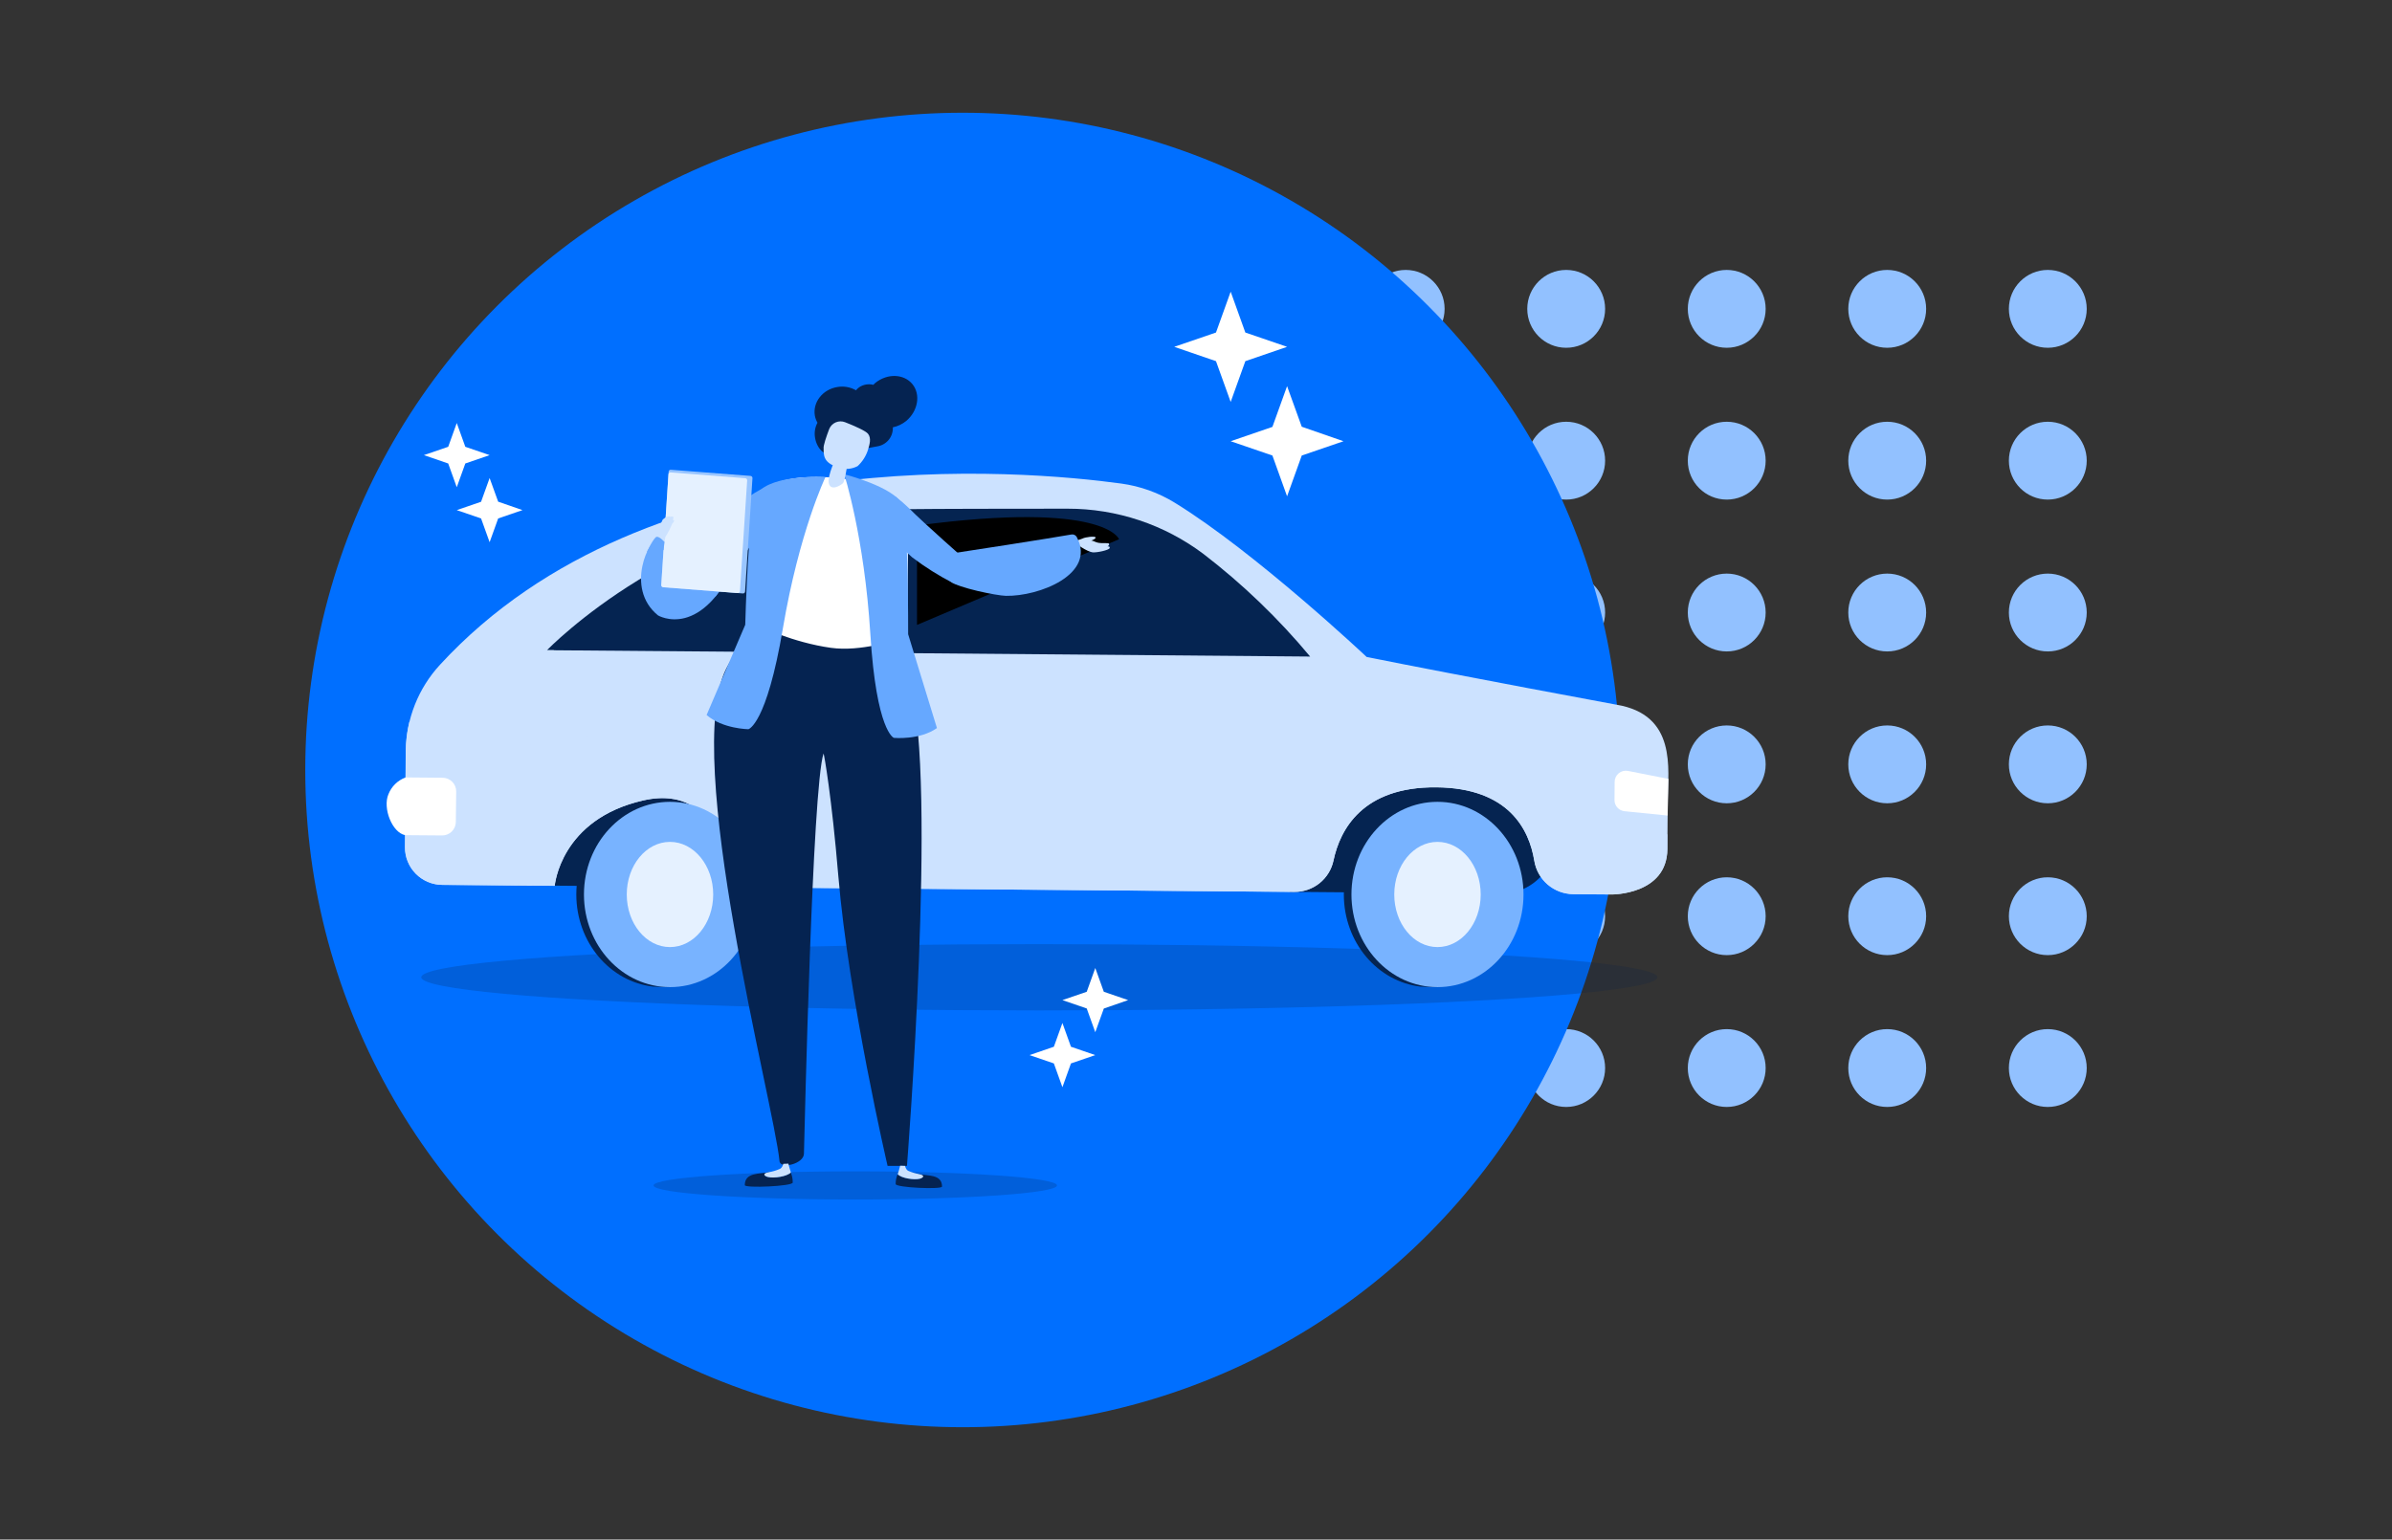 <?xml version="1.0" encoding="UTF-8"?>
<svg xmlns="http://www.w3.org/2000/svg" width="2100" height="1352" viewBox="0 0 2100 1352" fill="none">
  <rect x="0" y="0" width="2100" height="1352" fill="#333333" stroke="none"/>
  <circle cx="1093.11" cy="271.226" r="34.179" fill="#92C1FF"></circle>
  <circle cx="1093.11" cy="404.55" r="34.179" fill="#92C1FF"></circle>
  <circle cx="1093.11" cy="537.902" r="34.179" fill="#92C1FF"></circle>
  <circle cx="1093.11" cy="671.249" r="34.179" fill="#92C1FF"></circle>
  <circle cx="1093.11" cy="804.601" r="34.179" fill="#92C1FF"></circle>
  <circle cx="1093.11" cy="937.933" r="34.179" fill="#92C1FF"></circle>
  <circle cx="1234.08" cy="271.226" r="34.179" fill="#92C1FF"></circle>
  <circle cx="1234.08" cy="404.55" r="34.179" fill="#92C1FF"></circle>
  <circle cx="1234.08" cy="537.902" r="34.179" fill="#92C1FF"></circle>
  <circle cx="1234.08" cy="671.249" r="34.179" fill="#92C1FF"></circle>
  <circle cx="1234.08" cy="804.601" r="34.179" fill="#92C1FF"></circle>
  <circle cx="1234.08" cy="937.933" r="34.179" fill="#92C1FF"></circle>
  <circle cx="1375" cy="271.226" r="34.179" fill="#92C1FF"></circle>
  <circle cx="1375" cy="404.55" r="34.179" fill="#92C1FF"></circle>
  <circle cx="1375" cy="537.902" r="34.179" fill="#92C1FF"></circle>
  <circle cx="1375" cy="671.249" r="34.179" fill="#92C1FF"></circle>
  <circle cx="1375" cy="804.601" r="34.179" fill="#92C1FF"></circle>
  <circle cx="1375" cy="937.933" r="34.179" fill="#92C1FF"></circle>
  <circle cx="1515.94" cy="271.226" r="34.179" fill="#92C1FF"></circle>
  <circle cx="1515.94" cy="404.55" r="34.179" fill="#92C1FF"></circle>
  <circle cx="1515.94" cy="537.902" r="34.179" fill="#92C1FF"></circle>
  <circle cx="1515.94" cy="671.249" r="34.179" fill="#92C1FF"></circle>
  <circle cx="1515.94" cy="804.601" r="34.179" fill="#92C1FF"></circle>
  <circle cx="1515.94" cy="937.933" r="34.179" fill="#92C1FF"></circle>
  <circle cx="1656.84" cy="271.226" r="34.179" fill="#92C1FF"></circle>
  <circle cx="1656.84" cy="404.55" r="34.179" fill="#92C1FF"></circle>
  <circle cx="1656.84" cy="537.902" r="34.179" fill="#92C1FF"></circle>
  <circle cx="1656.84" cy="671.249" r="34.179" fill="#92C1FF"></circle>
  <circle cx="1656.84" cy="804.601" r="34.179" fill="#92C1FF"></circle>
  <circle cx="1656.84" cy="937.933" r="34.179" fill="#92C1FF"></circle>
  <circle cx="1797.82" cy="271.226" r="34.179" fill="#92C1FF"></circle>
  <circle cx="1797.82" cy="404.55" r="34.179" fill="#92C1FF"></circle>
  <circle cx="1797.82" cy="537.902" r="34.179" fill="#92C1FF"></circle>
  <circle cx="1797.82" cy="671.249" r="34.179" fill="#92C1FF"></circle>
  <circle cx="1797.82" cy="804.601" r="34.179" fill="#92C1FF"></circle>
  <circle cx="1797.82" cy="937.933" r="34.179" fill="#92C1FF"></circle>
  <circle cx="845.181" cy="676.181" r="577.181" fill="#006FFF"></circle>
  <ellipse opacity="0.2" rx="542.629" ry="29.09" transform="matrix(-1 0 0 1 912.48 858.215)" fill="#092047"></ellipse>
  <path d="M1317.97 784.738L1132.26 783.202C1132.26 783.202 1149.88 731.748 1171.05 709.5C1192.22 687.252 1238.36 655.276 1276.43 666.051C1314.49 676.826 1362.92 709.593 1363.76 724.836C1363.83 726.042 1363.99 727.241 1364.25 728.42C1365.67 735.255 1365.54 742.319 1363.87 749.097C1362.2 755.875 1359.03 762.194 1354.59 767.593C1350.16 772.992 1344.56 777.333 1338.23 780.3C1331.89 783.266 1324.97 784.783 1317.97 784.738V784.738Z" fill="#052451"></path>
  <path d="M640.453 779.046L454.769 777.51C454.769 777.51 472.366 726.055 493.558 703.807C514.75 681.559 560.821 649.676 598.886 660.358C636.952 671.04 685.404 703.9 686.22 719.143C686.305 720.349 686.476 721.547 686.734 722.727C688.153 729.562 688.023 736.627 686.351 743.404C684.68 750.182 681.51 756.502 677.073 761.9C672.637 767.299 667.046 771.641 660.71 774.607C654.374 777.574 647.452 779.09 640.453 779.046V779.046Z" fill="#052451"></path>
  <path d="M1419.1 618.843C1419.1 618.843 1284.62 593.919 1199.86 576.954C1199.86 576.954 1102.11 484.936 1031.3 441.441C1017.02 432.661 1001.06 426.946 984.438 424.661C900.418 413.142 571.06 383.028 386.286 583.772C367.231 604.432 356.544 631.409 356.295 659.476L355.595 743.954C355.527 752.665 358.93 761.047 365.057 767.256C371.184 773.466 379.533 776.996 388.27 777.07L487.04 777.884C487.04 777.884 491.824 719.378 564.992 702.855C638.159 686.332 643.107 779.164 643.107 779.164L1001.03 782.12L1136.23 783.237C1144.27 783.337 1152.1 780.655 1158.38 775.648C1164.66 770.641 1169.01 763.619 1170.68 755.776C1176.45 728.478 1196.17 690.87 1261 691.405C1324.65 691.941 1342.53 728.455 1347.01 755.706C1348.29 763.858 1352.43 771.292 1358.69 776.689C1364.95 782.087 1372.92 785.099 1381.2 785.192L1414.88 785.471C1414.88 785.471 1463.47 786.03 1463.82 745.629L1464.17 702.25C1464.4 675.394 1472.38 627.64 1419.1 618.843Z" fill="#CCE2FF"></path>
  <path d="M1150.21 576.573C1122.45 543.187 1091.05 512.981 1056.6 486.51C1022.24 460.636 980.347 446.662 937.292 446.715C888.28 446.715 819.85 446.831 797.515 447.134L796.465 573.571L1150.21 576.573Z" fill="#052451"></path>
  <path d="M766.125 446.887L765.074 573.324L480.177 570.996C480.177 570.996 599.718 447.538 766.125 446.887Z" fill="#052451"></path>
  <path d="M1346.94 755.774C1348.22 763.926 1352.36 771.36 1358.62 776.757C1364.88 782.155 1372.85 785.167 1381.13 785.26L1414.81 785.539C1414.81 785.539 1463.47 786.028 1463.82 745.627V732.711C1455.93 732.944 1447.13 733.293 1437.33 733.782C1368.32 737.203 1299.4 663.407 1221.09 663.966C1142.79 664.524 1082.37 713.675 935.822 674.904C789.278 636.133 611.412 639.996 487.202 648.49C412.705 653.563 376.483 643.091 359.399 633.898C357.363 642.283 356.291 650.871 356.201 659.498L355.501 743.975C355.433 752.686 358.836 761.068 364.963 767.278C371.09 773.488 379.439 777.018 388.176 777.091L486.946 777.906C486.946 777.906 491.73 719.4 564.898 702.877C638.065 686.354 643.013 779.186 643.013 779.186L1000.94 782.141L1136.14 783.258C1144.2 783.379 1152.05 780.704 1158.35 775.691C1164.65 770.677 1169.01 763.637 1170.68 755.774C1176.45 728.476 1196.17 690.868 1261 691.404C1324.58 691.985 1342.46 728.499 1346.94 755.774Z" fill="#CCE2FF"></path>
  <path d="M1417.54 686.633L1417.4 702.551C1417.38 704.998 1418.28 707.365 1419.92 709.186C1421.56 711.007 1423.82 712.151 1426.27 712.395L1464.05 716.211L1464.75 684.003L1429.32 677.021C1427.9 676.731 1426.42 676.762 1425.01 677.11C1423.59 677.459 1422.27 678.117 1421.14 679.038C1420.02 679.958 1419.11 681.116 1418.48 682.43C1417.86 683.744 1417.54 685.179 1417.54 686.633V686.633Z" fill="white"></path>
  <path d="M388.505 683.01L356.11 682.73C352.667 683.987 349.533 685.964 346.921 688.529C344.308 691.094 342.277 694.188 340.963 697.601C335.852 709.703 344.254 731.183 355.69 733.417L388.084 733.673C389.66 733.691 391.223 733.399 392.684 732.813C394.146 732.227 395.476 731.358 396.6 730.257C397.724 729.157 398.618 727.845 399.231 726.398C399.844 724.952 400.165 723.398 400.174 721.827L400.501 695.041C400.51 693.465 400.206 691.902 399.608 690.442C399.009 688.983 398.127 687.656 397.012 686.538C395.897 685.42 394.572 684.532 393.112 683.927C391.652 683.321 390.086 683.01 388.505 683.01V683.01Z" fill="white"></path>
  <path d="M1179.79 785.511C1179.79 743.436 1209.43 708.83 1247.47 704.595L1262.06 704.152V866.894L1247.47 866.452C1209.43 862.216 1179.79 827.587 1179.79 785.511Z" fill="#052451"></path>
  <path d="M1262 866.87C1220.29 866.87 1186.47 830.445 1186.47 785.511C1186.47 740.578 1220.29 704.152 1262 704.152C1303.71 704.152 1337.52 740.578 1337.52 785.511C1337.52 830.445 1303.71 866.87 1262 866.87Z" fill="#78B3FF"></path>
  <path d="M1262 831.714C1241.04 831.714 1224.05 811.032 1224.05 785.519C1224.05 760.006 1241.04 739.324 1262 739.324C1282.96 739.324 1299.95 760.006 1299.95 785.519C1299.95 811.032 1282.96 831.714 1262 831.714Z" fill="#E5F1FF"></path>
  <path d="M505.969 785.511C505.969 743.436 535.61 708.83 573.652 704.595L588.239 704.152V866.894L573.652 866.452C535.61 862.216 505.969 827.587 505.969 785.511Z" fill="#052451"></path>
  <path d="M588.197 866.87C546.485 866.87 512.672 830.445 512.672 785.511C512.672 740.578 546.485 704.152 588.197 704.152C629.908 704.152 663.721 740.578 663.721 785.511C663.721 830.445 629.908 866.87 588.197 866.87Z" fill="#78B3FF"></path>
  <path d="M588.192 831.714C567.233 831.714 550.243 811.032 550.243 785.519C550.243 760.006 567.233 739.324 588.192 739.324C609.15 739.324 626.141 760.006 626.141 785.519C626.141 811.032 609.15 831.714 588.192 831.714Z" fill="#E5F1FF"></path>
  <path style="mix-blend-mode:color-dodge" d="M805.074 461.511V548.781L982.45 473.542C982.45 473.542 970.5 439.519 805.074 461.511Z" fill="url(#paint0_linear_249_1140)"></path>
  <path d="M781.157 780.371C778.589 684.327 780.62 449.233 780.643 446.859H784.541C784.541 449.187 782.487 684.234 785.054 780.208L781.157 780.371Z" fill="#CCE2FF"></path>
  <path d="M463.235 777.892C458.823 727.892 460.839 677.534 469.233 628.044C475.558 590.948 480.109 571.19 480.179 570.98H486.224C485.92 571.865 460.948 660.834 467.109 777.473L463.235 777.892Z" fill="#CCE2FF"></path>
  <path d="M908.597 517.887C904.186 518.375 898.141 518.957 898.141 518.957C899.997 523.326 903.44 526.834 907.78 528.778C911.333 530.384 915.31 530.809 919.123 529.988L908.597 517.887Z" fill="#052451"></path>
  <ellipse opacity="0.2" cx="750.866" cy="1041.02" rx="177.105" ry="12.371" fill="#092047"></ellipse>
  <path d="M707.374 419.336C694.762 419.824 682.382 422.872 670.987 428.294C659.592 433.717 649.422 441.4 641.096 450.875C628.036 466.043 618.707 477.053 614.43 491.733C609.35 508.937 609.838 522.212 628.294 523.732L669.571 463.807L707.374 419.336Z" fill="#66A8FF"></path>
  <path d="M637.599 587.098C653.099 556.362 682.147 535.488 688.376 532.879C706.46 533.71 770.556 543.946 777.79 544.204C783.731 547.387 789.271 566.884 799.117 601.348C823.171 684.641 796.246 1023.83 796.246 1023.83H779.225C779.225 1023.83 745.096 877.348 735.968 769.053C730.227 700.382 723.568 662.478 723.022 661.675C713.09 691.15 706.402 992.811 705.8 1013.23C705.513 1022.23 685.075 1026.96 684.358 1019.73C679.363 968.44 598.303 665.001 637.599 587.098Z" fill="#052351"></path>
  <path d="M653.875 1040.78C653.875 1029.31 667.05 1031.14 675.517 1029.31C673.221 1030.71 670.466 1032.72 674.111 1033.61C679.421 1034.96 690.989 1033.21 694.204 1029.57C695.409 1032.38 696.006 1035.42 695.955 1038.48C696.098 1041.75 653.875 1043.59 653.875 1040.78Z" fill="#052351"></path>
  <path d="M674.101 1033.61C670.456 1032.72 669.308 1030.37 674.819 1029.43C678.177 1028.87 681.454 1027.91 684.579 1026.56C686.904 1025.56 687.679 1022.06 687.679 1022.06L692.128 1021.89C692.128 1021.89 693.965 1028.88 694.338 1029.66C690.98 1033.21 679.412 1034.96 674.101 1033.61Z" fill="#CCE2FF"></path>
  <path d="M827.04 1042.01C827.04 1030.97 814.353 1032.75 806.201 1030.97C808.383 1032.32 811.052 1034.24 807.55 1035.13C802.412 1036.39 791.275 1034.73 788.031 1031.2C786.873 1033.92 786.296 1036.85 786.338 1039.8C786.338 1042.99 827.04 1044.74 827.04 1042.01Z" fill="#052351"></path>
  <path d="M807.557 1035.14C811.059 1034.25 812.149 1031.99 806.868 1031.1C803.622 1030.5 800.454 1029.54 797.424 1028.23C795.214 1027.25 794.554 1023.87 794.554 1023.87L790.277 1023.7C790.277 1023.7 788.526 1030.44 788.153 1031.18C791.281 1034.74 802.419 1036.4 807.557 1035.14Z" fill="#CCE2FF"></path>
  <path d="M797.971 461.26L784.135 516.426L787.006 561.871C787.006 561.871 755.661 572.538 729.597 568.925C696.099 564.28 666.19 549.657 664.927 549.514C662.63 549.256 652.44 438.81 673.739 427.37C690.33 418.453 716.623 416.13 754.656 422.295C774.175 425.42 798.171 442.107 797.971 461.26Z" fill="white"></path>
  <path d="M576.913 474.937C571.172 471.353 547.778 516.139 577.717 540.453C577.717 540.453 617.099 563.879 648.645 488.126L604.325 517.229C604.325 517.229 586.816 481.016 577.143 475.281L576.913 474.937Z" fill="#66A8FF"></path>
  <path d="M652.204 521.155L582.223 515.707C581.748 515.677 581.304 515.462 580.988 515.108C580.671 514.754 580.506 514.289 580.53 513.814L587.017 414.178C587.031 413.943 587.093 413.713 587.198 413.503C587.303 413.292 587.45 413.105 587.63 412.952C587.809 412.799 588.018 412.685 588.243 412.614C588.468 412.544 588.705 412.52 588.94 412.544L658.921 417.934C659.393 417.971 659.832 418.188 660.148 418.541C660.463 418.893 660.63 419.354 660.614 419.827L654.127 519.463C654.12 519.703 654.064 519.939 653.962 520.156C653.86 520.374 653.714 520.568 653.534 520.727C653.354 520.885 653.142 521.005 652.913 521.079C652.685 521.153 652.443 521.178 652.204 521.155V521.155Z" fill="#99C5FF"></path>
  <path d="M647.726 520.817L582.223 515.713C581.748 515.683 581.304 515.468 580.988 515.114C580.671 514.76 580.506 514.295 580.53 513.821L586.873 416.478C586.91 416.011 587.129 415.578 587.484 415.272C587.839 414.966 588.3 414.812 588.768 414.844L654.271 419.948C654.745 419.977 655.189 420.192 655.506 420.547C655.823 420.901 655.988 421.365 655.964 421.84L649.62 519.182C649.584 519.649 649.364 520.082 649.01 520.388C648.655 520.694 648.194 520.848 647.726 520.817V520.817Z" fill="#E5F1FF"></path>
  <path d="M590.12 459.959C591.067 458.984 592.215 457.551 591.67 456.834C591.498 456.605 591.153 456.662 590.752 456.834C590.35 457.006 590.752 456.834 590.752 456.691C590.752 456.146 591.555 454.167 591.067 453.823C590.133 453.531 589.131 453.531 588.197 453.823C588.197 453.623 588.197 453.479 587.967 453.451C586.101 453.412 584.295 454.113 582.944 455.4C582.381 455.74 581.901 456.201 581.538 456.748V456.891C578.689 462.467 577.684 468.801 578.667 474.984C579.5 476.933 578.466 476.532 579.098 477.851C579.453 478.477 579.979 478.989 580.614 479.329C581.249 479.669 581.967 479.822 582.686 479.772L584.121 471.629C586.449 467.916 588.456 464.012 590.12 459.959V459.959Z" fill="#CCE2FF"></path>
  <path d="M801.043 337.343C793.522 328.168 778.855 327.737 768.291 336.397C767.717 336.855 767.258 337.429 766.713 337.945C764.623 337.41 762.445 337.32 760.318 337.681C758.192 338.041 756.165 338.844 754.37 340.038C753.29 340.796 752.324 341.704 751.499 342.733C746.54 339.891 740.74 338.876 735.109 339.866C722.279 341.959 713.438 353.17 715.361 364.897C715.758 367.129 716.545 369.274 717.686 371.233C715.502 375.283 714.753 379.951 715.562 384.48C717.141 393.999 724.173 400.766 731.464 399.59C738.152 398.501 761.489 393.426 770.329 391.963C774.239 391.321 777.776 389.266 780.269 386.19C782.761 383.113 784.035 379.23 783.849 375.276C788.155 374.381 792.182 372.464 795.589 369.685C805.951 360.94 808.449 346.489 801.043 337.343Z" fill="#052351"></path>
  <path d="M582.545 483.049L583.406 475.967C583.406 475.967 579.072 471.064 576.546 471.408C574.02 471.752 567.934 484.655 567.934 484.655L582.545 483.049Z" fill="#66A8FF"></path>
  <path d="M944.297 476.45C944.297 477.454 954.258 484.45 959.224 485.052C963.041 485.425 973.576 483.131 974.178 481.353C974.781 479.576 972.313 479.805 972.313 479.805C972.313 479.805 974.465 478.716 973.49 477.368C972.887 476.536 967.749 477.368 964.046 476.622C961.778 476.221 959.482 474.615 957.989 474.759C957.989 474.759 962.467 473.153 961.807 471.891C961.147 470.63 952.822 471.662 950.469 472.895C948.861 473.612 944.211 474.615 944.297 476.45Z" fill="#CCE2FF"></path>
  <path d="M945.362 471.701C944.927 470.857 944.231 470.175 943.378 469.757C942.525 469.338 941.56 469.206 940.625 469.379C926.646 471.959 840.649 485.378 833.3 486.352C826.44 487.241 823.484 501.205 834.334 510.552C840.792 516.143 874.979 523.082 883.131 523.254C912.208 523.799 962.613 504.359 945.362 471.701Z" fill="#66A8FF"></path>
  <path d="M775.838 461.955C775.838 461.955 772.02 464.077 800.925 489.509C812.166 498.041 824.134 505.572 836.691 512.017C846.651 517.207 850.555 494.24 850.555 494.24C850.555 494.24 808.819 457.425 798.686 446.902C794.629 442.949 790.345 439.234 785.856 435.777L775.838 461.955Z" fill="#66A8FF"></path>
  <path d="M724.625 419.116C724.625 419.116 701.662 466.998 687.31 551.868C672.958 636.738 657.027 640.38 657.027 640.38C657.027 640.38 634.379 640.122 620.343 627.907L654.271 548.657C654.271 548.657 656.941 443.344 664.634 433.337C678.125 415.904 724.625 419.116 724.625 419.116Z" fill="#66A8FF"></path>
  <path d="M741.132 416.473C741.132 416.473 758.785 470.95 764.096 556.766C769.406 642.582 784.734 647.973 784.734 647.973C784.734 647.973 807.324 650.152 822.566 639.371L797.278 556.967C797.278 556.967 797.593 454.464 792.168 443.052C784.763 427.483 741.132 416.473 741.132 416.473Z" fill="#66A8FF"></path>
  <path d="M744.55 402.349C744.55 402.349 742.283 422.42 739.9 424.484C737.518 426.548 729.624 431.308 727.701 424.713C725.778 418.119 734.992 399.625 734.992 399.625L744.55 402.349Z" fill="#CCE2FF"></path>
  <path d="M723.079 393.815C722.706 391.378 725.462 383.407 727.959 376.812C729.019 374.167 731.085 372.049 733.705 370.92C736.324 369.792 739.284 369.745 741.938 370.791C750.549 374.145 759.907 378.36 762.031 380.883C765.217 384.869 763.323 390.689 762.031 395.019C760.3 400.515 757.152 405.459 752.903 409.355C748.086 411.855 742.511 412.478 737.259 411.104C725.175 407.033 722.792 402.904 723.079 393.815Z" fill="#CCE2FF"></path>
  <path d="M1129.96 339.102L1142.85 374.751L1179.49 387.475L1142.85 400.035L1129.96 435.849L1117.08 400.035L1080.43 387.475L1117.08 374.888L1129.96 339.102Z" fill="white"></path>
  <path d="M1080.44 256.148L1093.32 292.017L1129.97 304.577L1093.32 317.164L1080.44 352.978L1067.55 317.164L1030.91 304.577L1067.55 292.017L1080.44 256.148Z" fill="white"></path>
  <path d="M429.852 419.797L437.357 440.564L458.705 447.976L437.357 455.293L429.852 476.156L422.347 455.293L400.999 447.976L422.347 440.644L429.852 419.797Z" fill="white"></path>
  <path d="M401.002 371.473L408.508 392.368L429.855 399.684L408.508 407.017L401.002 427.88L393.497 407.017L372.149 399.684L393.497 392.368L401.002 371.473Z" fill="white"></path>
  <path d="M961.572 906.453L969.077 885.686L990.425 878.274L969.077 870.957L961.572 850.094L954.067 870.957L932.719 878.274L954.067 885.606L961.572 906.453Z" fill="white"></path>
  <path d="M932.722 954.777L940.227 933.882L961.575 926.566L940.227 919.233L932.722 898.37L925.217 919.233L903.869 926.566L925.217 933.882L932.722 954.777Z" fill="white"></path>
  <defs>
    <linearGradient id="paint0_linear_249_1140" x1="1.07657e+06" y1="1031.59" x2="1.07304e+06" y2="10978" gradientUnits="userSpaceOnUse">
      <stop stop-color="#828282"></stop>
      <stop offset="1"></stop>
    </linearGradient>
  </defs>
</svg>
